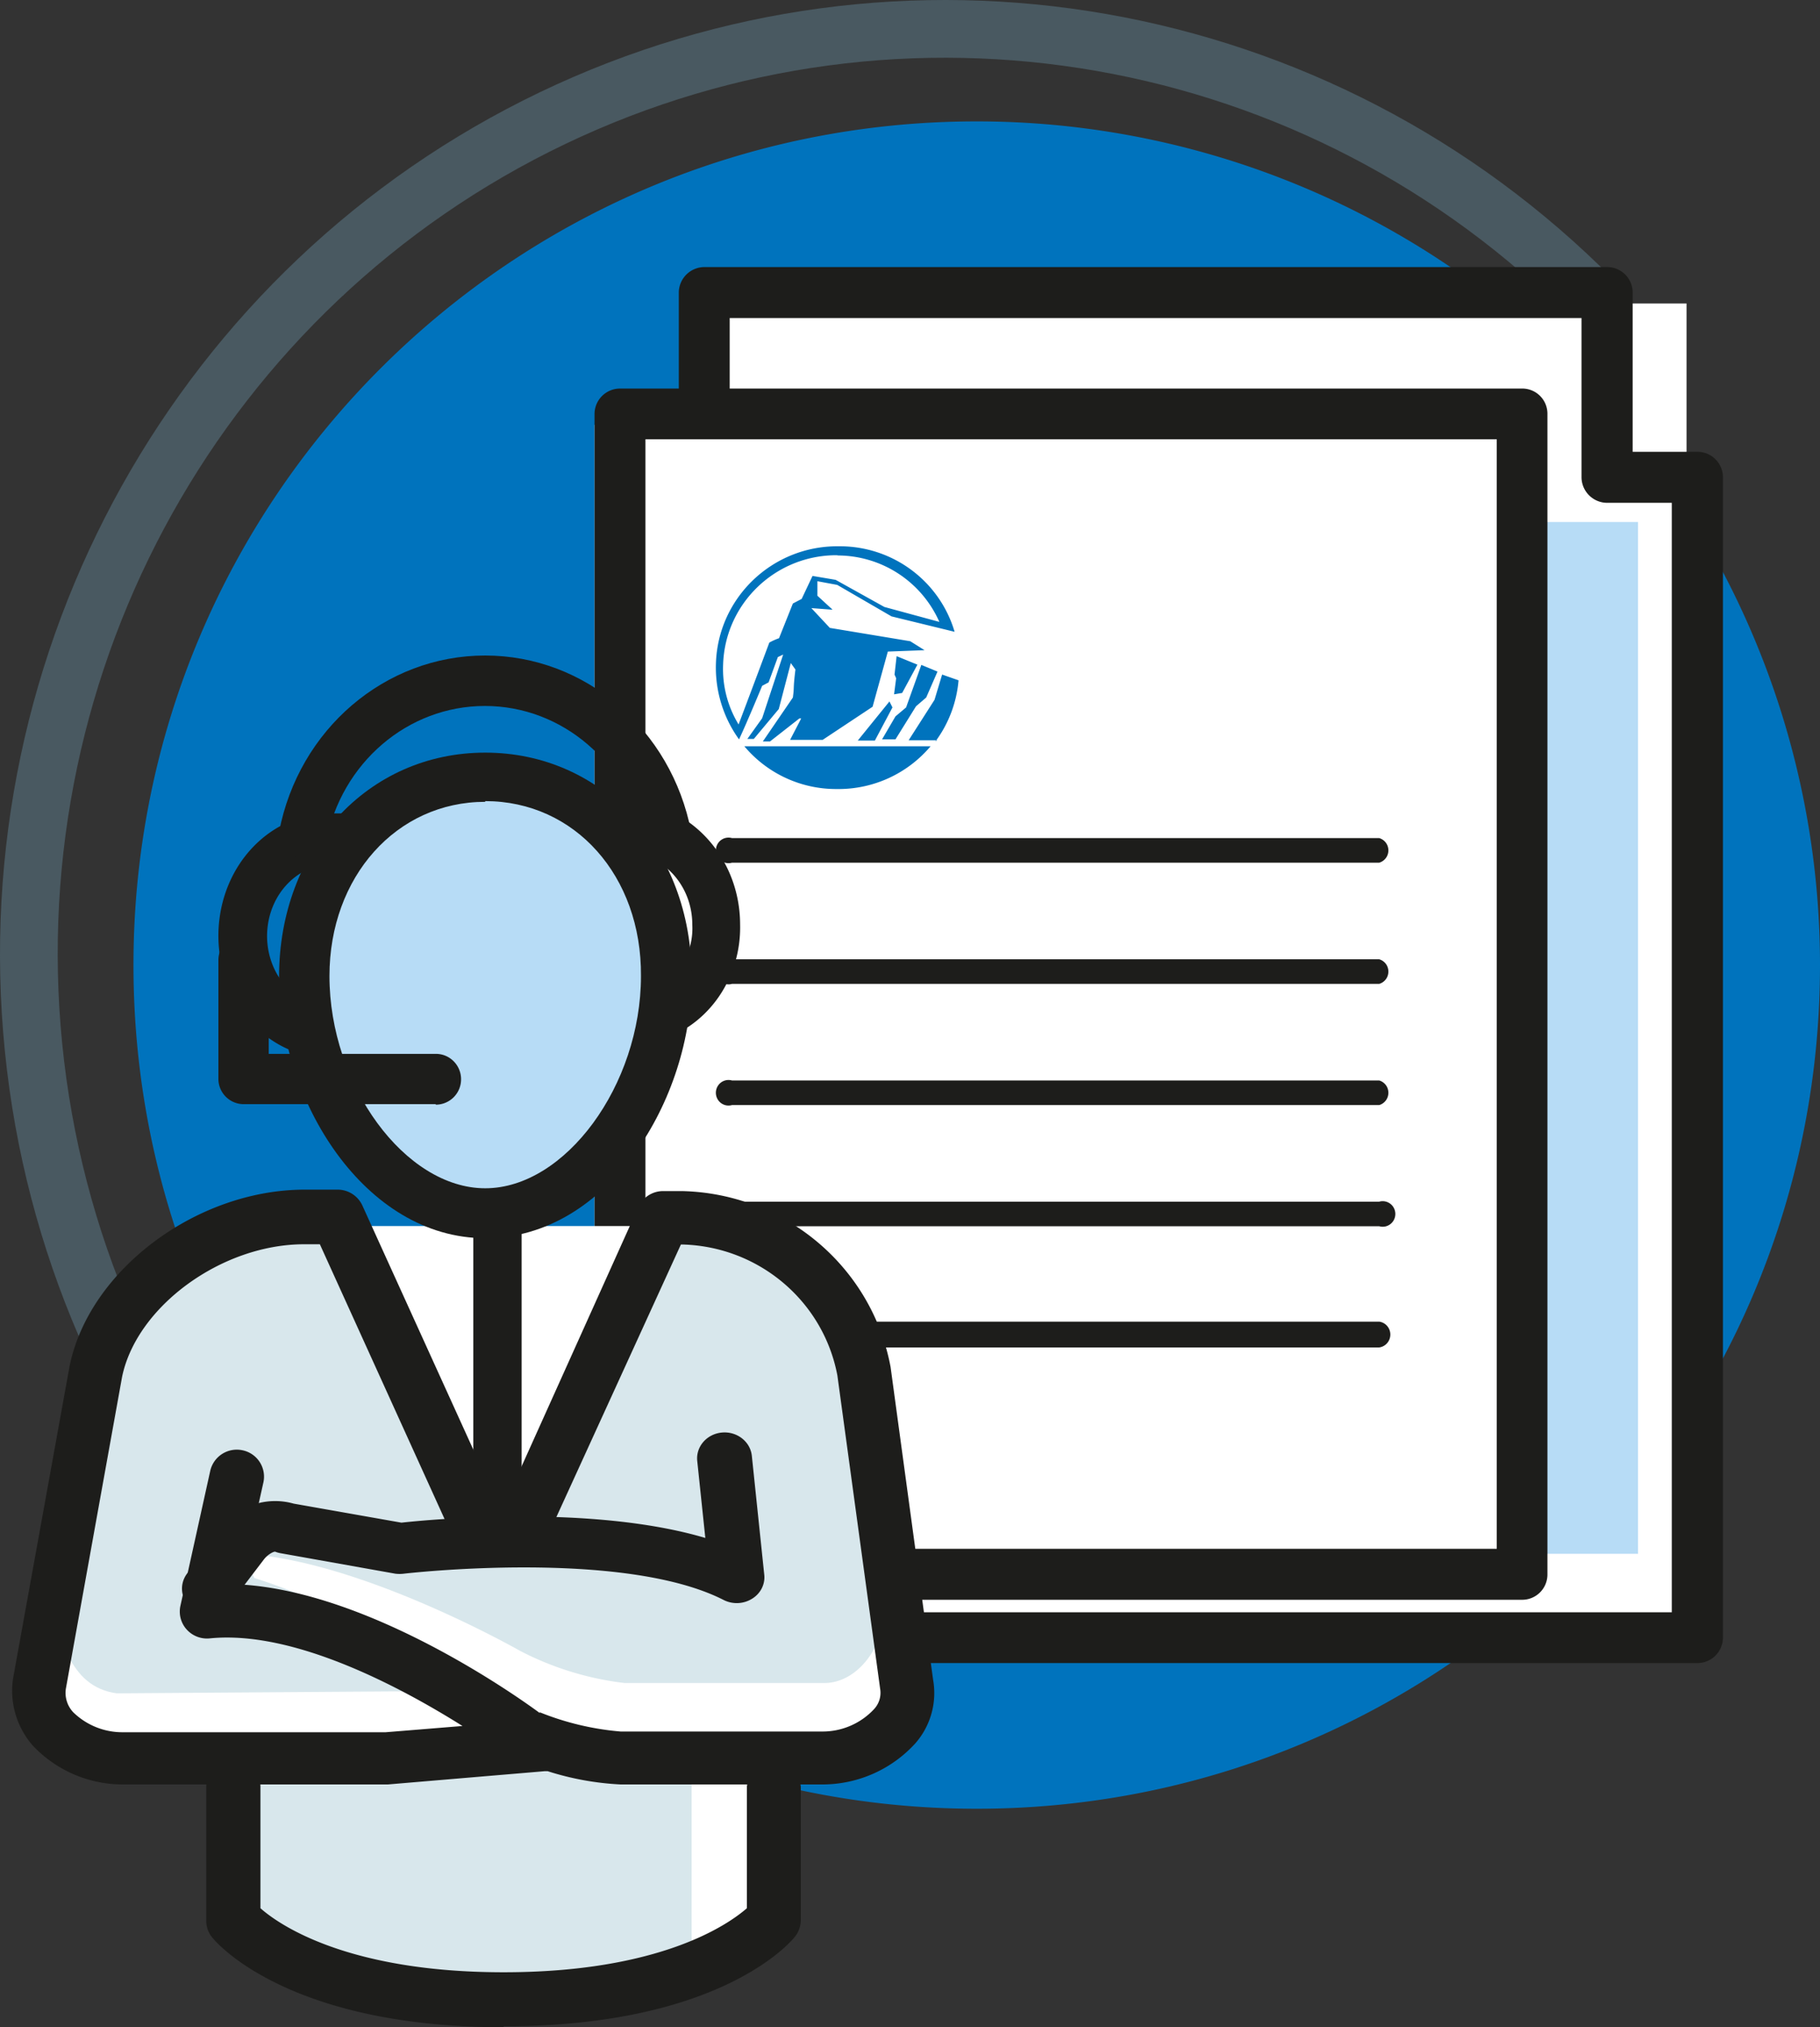 <svg width="150" height="167" viewBox="0 0 150 167" xmlns="http://www.w3.org/2000/svg">
    <rect x="0" y="0" width="150" height="167" fill="#333333" stroke="none"/>
    <g fill-rule="nonzero" fill="none">
        <path d="M59.32 155c-32-7.934-55.593-35.334-58.92-68.425C-2.927 53.484 14.732 21.86 44.5 7.597 74.27-6.664 109.706-.477 133 23.047l-3.352 3.384C107.792 4.326 74.521-1.504 46.564 11.874 18.606 25.25 2.014 54.94 5.13 86.012c3.116 31.071 25.266 56.801 55.312 64.251L59.319 155z" fill="#495961"/>
        <path d="M150 79.5c0 38.384-31.116 69.5-69.5 69.5S11 117.884 11 79.5 42.116 10 80.5 10A69.5 69.5 0 0 1 150 79.5" fill="#0073BD"/>
        <path fill="#FFF" d="M65 40h76v96H65z"/>
        <path fill="#FFF" d="M57 25h82v96H57z"/>
        <path fill="#B7DCF6" d="M127 43h8v85h-8z"/>
        <path fill="#FFF" d="M49 35h76v96H49z"/>
        <path fill="#FFF" d="M54 35h71v93H54z"/>
        <path d="M139.883 137h-74.42a2.076 2.076 0 0 1-2.078-2.1v-3.112H51.097a2.096 2.096 0 0 1-2.097-2.1v-95.58a2.102 2.102 0 0 1 2.097-2.1h4.848V24.08A2.119 2.119 0 0 1 58.063 22h74.4c1.158 0 2.097.94 2.097 2.1v13.12h5.343c1.158 0 2.097.94 2.097 2.1v95.58a2.102 2.102 0 0 1-2.117 2.1zm-72.323-4.182h70.225V41.421h-5.342a2.119 2.119 0 0 1-2.098-2.1V26.2H60.14v5.807h65.298a2.076 2.076 0 0 1 2.098 2.1v95.58a2.082 2.082 0 0 1-2.098 2.1H67.56v1.03zm-2.097-5.231h57.897V36.189H53.195v91.398h12.268z" fill="#1D1D1B"/>
        <path d="M113.67 111H60.33a1.07 1.07 0 0 1-.918-1.063c0-.536.391-.99.917-1.063h53.342c.526.073.917.527.917 1.063 0 .536-.391.99-.917 1.063zm0-9.984H60.33a1.052 1.052 0 0 1-.757-1.012c0-.47.308-.884.756-1.013h53.342c.425-.122.881.04 1.137.404.256.365.256.853 0 1.218a1.037 1.037 0 0 1-1.137.403zm0-9.983H60.33a1.037 1.037 0 0 1-1.138-.404 1.062 1.062 0 0 1 0-1.217 1.037 1.037 0 0 1 1.137-.404h53.342c.448.129.756.542.756 1.012s-.308.884-.756 1.013zm0-9.984H60.33a1.037 1.037 0 0 1-1.138-.404 1.062 1.062 0 0 1 0-1.217 1.037 1.037 0 0 1 1.137-.404h53.342c.448.13.756.543.756 1.013 0 .47-.308.883-.756 1.012zm0-9.983H60.33a1.037 1.037 0 0 1-1.138-.404 1.062 1.062 0 0 1 0-1.218 1.037 1.037 0 0 1 1.137-.403h53.342c.448.129.756.542.756 1.012s-.308.883-.756 1.013z" fill="#1D1D1B"/>
        <path d="M69.117 45.74c-5.12-.096-9.365 3.923-9.52 9.014a8.77 8.77 0 0 0 1.275 4.924c.857-2.253 2.533-6.742 2.533-6.742.255-.143.523-.264.8-.36l1.142-2.86.724-.378.895-1.894 1.904.322 4.018 2.235 4.532 1.23a9.18 9.18 0 0 0-8.455-5.472m0 19.24a9.866 9.866 0 0 1-7.617-3.522h15.348A9.924 9.924 0 0 1 69.079 65m3.028-3.996h-1.41l2.61-3.22.247.493-1.447 2.727zm1.37-10.227-4.474-2.594-1.637-.303v1.193l1.256 1.155-1.752-.133 1.524 1.63 6.626 1.098 1.18.738-3.027.114-1.256 4.545-4.113 2.727h-2.685l.914-1.761h-.153l-2.418 1.894h-.59l2.475-3.618c.133-.984 0-.549.21-2.31l-.381-.53-.99 3.787-2.057 2.462h-.533l1.219-1.704 1.732-5.246-.438.208-.761 2.083-.533.285s-1.22 2.954-1.905 4.412a10.112 10.112 0 0 1-1.904-6.268c.176-5.428 4.69-9.715 10.15-9.64 4.397-.025 8.28 2.848 9.52 7.045l-5.198-1.269zm2.857 6.685-.838.72-1.694 2.727h-1.105l1.105-1.894.876-.738 1.256-3.504 1.333.55-.933 2.14zm.895 3.523h-2.342l2.133-3.333.628-2.083 1.352.473a9.835 9.835 0 0 1-1.904 5.038m-2.742-3.996-.667.113.172-1.325-.134-.303.172-1.516 1.714.701-1.257 2.33z" fill="#0073BD"/>
        <path fill="#FFF" d="M28 101h26l-12.99 29z"/>
        <path d="M41.996 101h-3.992A2.002 2.002 0 0 1 36 99c0-1.105.897-2 2.004-2h3.992c1.107 0 2.004.895 2.004 2s-.897 2-2.004 2" fill="#1D1D1B"/>
        <path d="m74 138.179-3.534-25.525c-1.284-7.198-7.499-12.494-14.848-12.654H54.03l-11.354 25.07a2.225 2.225 0 0 1-1.986 1.216c-.839 0-1.607-.47-1.985-1.215L27.351 100h-2.66c-7.424 0-15.583 5.547-17.032 12.654l-4.605 25.525c-.556 3.75 3.315 6.14 6.888 6.14h8.595v13.048S23.718 164 40.73 164s22.173-6.633 22.173-6.633v-13.049h4.15c3.572 0 7.562-2.665 6.868-6.14" fill="#D8E7EC"/>
        <path d="M41.009 127c-1.105 0-2-.993-2-2.218v-24.355c-.072-.839.291-1.65.937-2.094a1.835 1.835 0 0 1 2.108 0c.646.444 1.009 1.255.937 2.094v24.355c0 1.217-.884 2.207-1.982 2.218" fill="#1D1D1B"/>
        <path d="M73.055 131.575c0 4.255-2.502 7.07-5.123 7.07h-16.45a25.063 25.063 0 0 1-8.629-2.656S29.653 128.46 20 128l.965 1.997c8.846 2.717 22.046 11.006 22.046 11.006A23.5 23.5 0 0 0 50.714 143h16.371c3.546 0 7.526-2.696 6.836-6.212l-.866-5.213z" fill="#FFF"/>
        <path d="M17.242 133a2.39 2.39 0 0 1-1.311-.401c-1.006-.693-1.232-2.025-.505-2.981l2.725-3.592c1.277-1.925 3.753-2.808 6.054-2.16l8.88 1.568c2.402-.268 15.722-1.51 25.046 1.26l-.666-6.343c-.123-1.176.785-2.224 2.028-2.34 1.243-.117 2.35.743 2.472 1.92l1.03 9.859c.056.763-.33 1.495-1.01 1.91a2.39 2.39 0 0 1-2.32.115c-8.315-4.26-26.237-2.197-26.378-2.178a2.898 2.898 0 0 1-.706 0l-9.425-1.681a2.295 2.295 0 0 1-.485-.134c-.161 0-.625.248-.928.65l-2.725 3.573a2.28 2.28 0 0 1-1.836.898" fill="#1D1D1B"/>
        <path d="m35.15 139.316-25.524.178c-4.118-.557-4.582-5.018-5.607-7.494l-.967 5.086c-.541 4.237 3.23 6.914 6.71 6.914h20.805L43 142.84l-4.853-4.996-2.997 1.472zM57 160l5-2.276V145l-5 .152z" fill="#FFF"/>
        <path d="M41.51 167c-17.934 0-23.793-7.098-24.032-7.412a2.116 2.116 0 0 1-.478-1.353v-11.039c0-1.213 1-2.196 2.232-2.196 1.232 0 2.232.983 2.232 2.196v10c1.534 1.353 7.153 5.275 20.046 5.275s18.492-3.922 20.046-5.275v-10c.109-1.127 1.071-1.989 2.222-1.989s2.113.862 2.222 1.99v10.96c.001.488-.16.963-.458 1.353-.24.314-5.978 7.412-24.032 7.412" fill="#1D1D1B"/>
        <path d="M44.484 141.053a22.94 22.94 0 0 0 6.668 1.586h16.64c1.604 0 3.134-.66 4.226-1.824.436-.454.629-1.087.52-1.704l-3.524-25.808c-1.157-6.12-6.47-10.61-12.756-10.784h-.14l-10.873 23.787a4.53 4.53 0 0 1-4.005 2.477 4.453 4.453 0 0 1-4.005-2.339L26.362 102.5H25.06c-6.788 0-13.797 5.114-14.998 10.921l-4.626 25.65c-.122.717.1 1.45.6 1.982a5.798 5.798 0 0 0 4.146 1.645h21.606l6.328-.515c-4.986-3.132-13.877-7.929-20.845-7.215a2.255 2.255 0 0 1-1.887-.735 2.204 2.204 0 0 1-.516-1.941l2.463-11.14a2.243 2.243 0 0 1 2.658-1.681 2.22 2.22 0 0 1 1.727 2.613l-1.882 8.444c10.773.634 22.928 9.316 24.65 10.585M67.792 147h-16.64a23.466 23.466 0 0 1-6.007-1.09h-.28L31.968 147H10.182a10.202 10.202 0 0 1-7.47-3.192 6.85 6.85 0 0 1-1.641-5.51l4.666-25.769C7.359 104.601 16.229 98 25.12 98h2.744a2.244 2.244 0 0 1 2.002 1.308l11.454 25.194 11.294-25.075a2.244 2.244 0 0 1 2.002-1.308h1.602c8.47.197 15.639 6.244 17.181 14.49l3.505 25.768a6.278 6.278 0 0 1-1.462 5.233 10.36 10.36 0 0 1-7.65 3.39M25.713 86.978a1.576 1.576 0 0 1-1.067-.21c-4.45-1.404-7.25-6.225-6.535-11.247.717-5.021 4.727-8.672 9.355-8.516h2.629c1.052 0 1.905.936 1.905 2.091 0 1.155-.853 2.092-1.905 2.092h-2.63c-2.673-.034-4.966 2.089-5.386 4.988-.42 2.9 1.159 5.699 3.71 6.578l.438.167c.95.35 1.49 1.446 1.239 2.51-.23.94-1.02 1.58-1.906 1.547M53.335 85.99c-1.093.116-2.068-.732-2.178-1.894-.109-1.162.689-2.199 1.782-2.315 2.503-.512 4.263-2.913 4.118-5.618 0-3.289-2.508-5.955-5.603-5.955H48.98c-1.094 0-1.98-.942-1.98-2.104 0-1.162.886-2.104 1.98-2.104h2.474c5.266.012 9.532 4.546 9.543 10.142.118 4.685-2.946 8.783-7.266 9.721h-.396" fill="#1D1D1B"/>
        <path d="M55.045 71c-.958.022-1.796-.67-1.997-1.648-1.249-6.51-6.725-11.196-13.084-11.196-6.36 0-11.836 4.686-13.084 11.196-.335.98-1.31 1.553-2.286 1.343-.976-.21-1.654-1.139-1.59-2.177C24.63 60.074 31.734 54 39.984 54c8.249 0 15.353 6.074 16.979 14.518.209 1.121-.486 2.21-1.558 2.44h-.4" fill="#1D1D1B"/>
        <path d="M54 80.413C54 90.07 47.508 100 39.49 100S25 90.109 25 80.413C25 70.718 31.492 64 39.49 64 47.49 64 54 70.777 54 80.413" fill="#B7DCF6"/>
        <path d="M39.99 102C30.054 102 23 90.625 23 80.463 23 69.93 30.313 62 39.99 62S57 69.93 57 80.463C57.06 90.566 50.084 102 39.99 102zm0-35.947c-7.313 0-12.837 6.167-12.837 14.351 0 8.987 6.24 17.484 12.837 17.484 6.597 0 12.837-8.497 12.837-17.484.06-8.242-5.445-14.41-12.837-14.41v.059z" fill="#1D1D1B"/>
        <path d="M35.905 90.958h-15.83A2.084 2.084 0 0 1 18 88.865v-9.772c0-1.156.929-2.093 2.075-2.093 1.146 0 2.074.937 2.074 2.093v7.722h13.776c1.146 0 2.075.937 2.075 2.092A2.084 2.084 0 0 1 35.925 91" fill="#1D1D1B"/>
    </g>
</svg>
